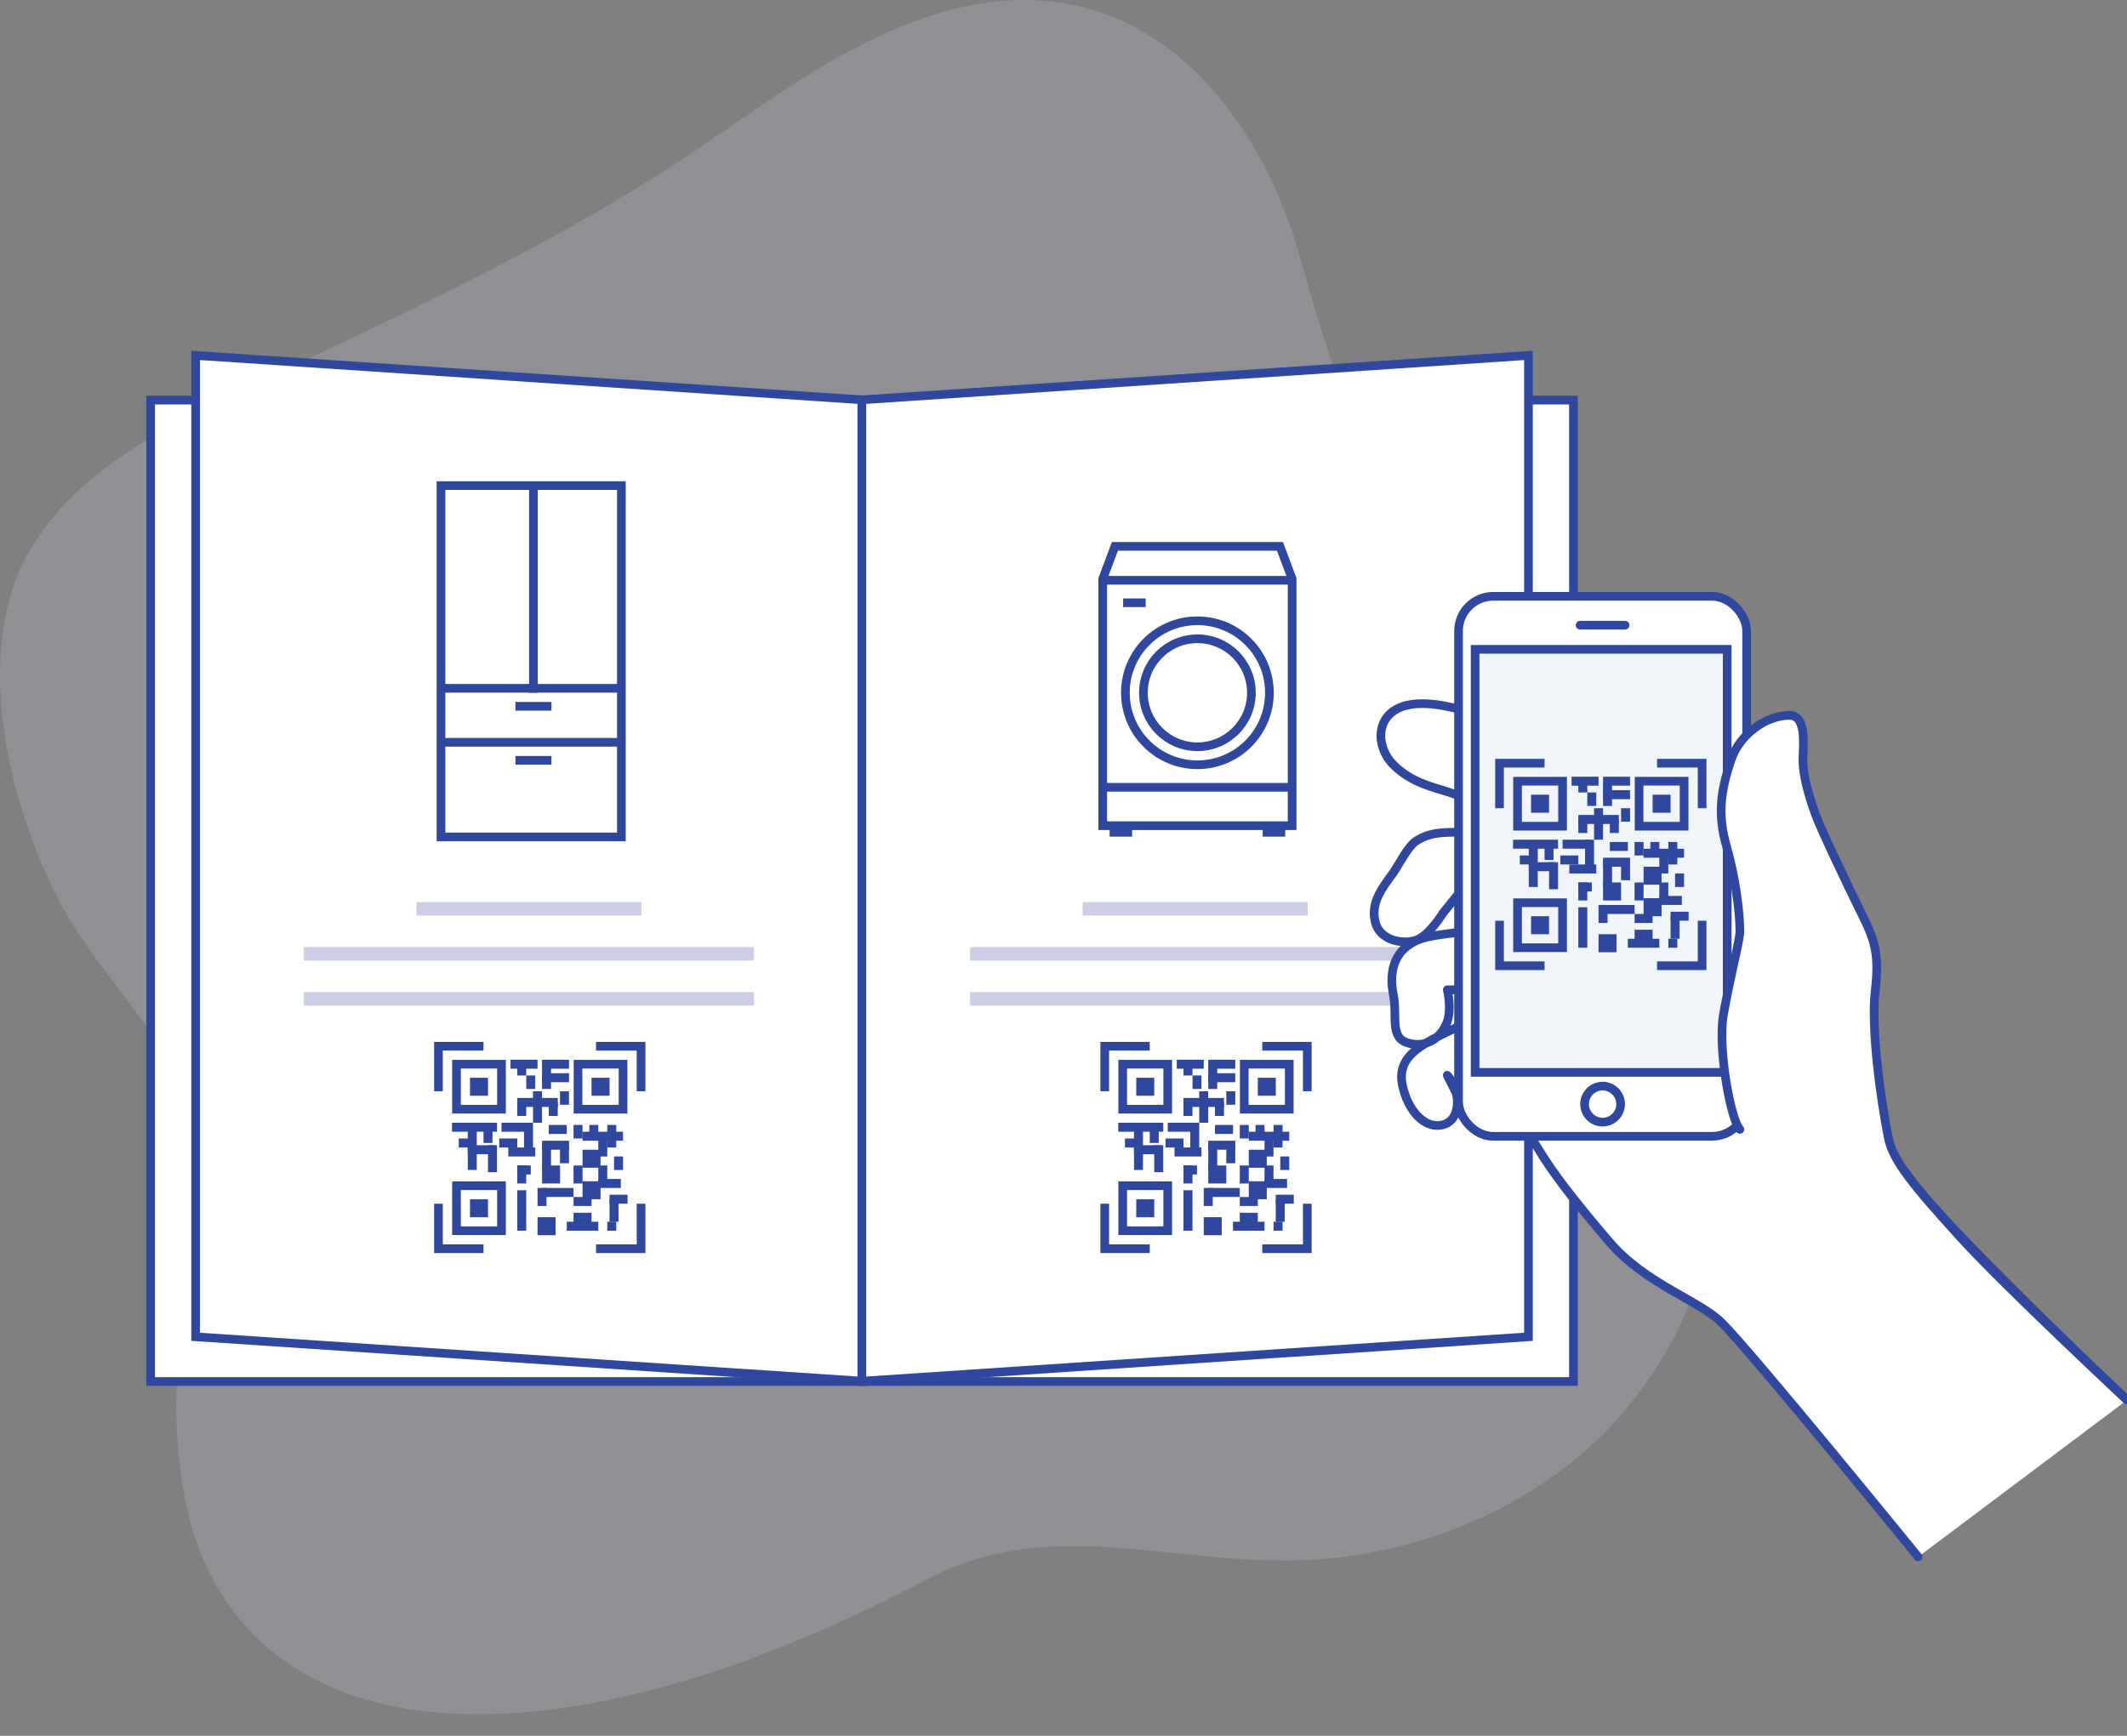 <?xml version="1.0" encoding="UTF-8"?>
<svg xmlns="http://www.w3.org/2000/svg" version="1.1" viewBox="0 0 490 400">
  <rect x="0" y="0" width="490" height="400" fill="#808080" stroke="none"/>
  <defs>
    <style>
      .cls-1 {
        fill: #d8d7ec;
        opacity: .2;
      }

      .cls-2 {
        fill: #cccee6;
      }

      .cls-3 {
        fill: #f0f5fa;
      }

      .cls-3, .cls-4, .cls-5, .cls-6, .cls-7 {
        stroke: #2f479c;
        stroke-width: 2px;
      }

      .cls-3, .cls-4, .cls-5, .cls-7 {
        stroke-miterlimit: 10;
      }

      .cls-8, .cls-5, .cls-6 {
        fill: #fff;
      }

      .cls-4, .cls-7 {
        fill: none;
      }

      .cls-9 {
        fill: #2f479c;
      }

      .cls-6 {
        stroke-linejoin: round;
      }

      .cls-6, .cls-7 {
        stroke-linecap: round;
      }
    </style>
  </defs>
  <!-- Generator: Adobe Illustrator 28.7.1, SVG Export Plug-In . SVG Version: 1.2.0 Build 142)  -->
  <g>
    <g id="_レイヤー_1" data-name="レイヤー_1">
      <path class="cls-1" d="M129.41,393.63c-22.14,3.12-41.31,1.1-56.14-6.28-17.01-8.46-27.77-23.81-31.1-44.41-3.39-20.88-.61-36.41,1.84-50.11,1.99-11.1,3.7-20.68,1.77-30.91-2.46-13.03-10.21-23.23-18.41-34.02-4.8-6.32-9.76-12.85-13.54-19.98-9.69-18.29-18.42-48.01-11.12-71.6,7.77-25.14,35.84-38.38,56.33-48.05l4.57-2.15c30.16-14.14,61.21-28.69,89.58-46.82,4.77-3.04,9.48-6.29,14.47-9.72,17.39-11.96,35.38-24.33,55.98-28.36,41.7-8.15,66.74,25.76,75.61,57.26,6.32,22.45,14.52,48.72,27.42,73.46,6.29,12.06,14.15,23.48,21.75,34.54,4.68,6.8,9.51,13.83,13.96,20.97,12.69,20.38,24.51,40.72,29.52,65.53,5.68,28.08.36,50.18-17.28,71.64-16.79,20.45-45.25,33.82-74.3,34.9-10.07.38-19.95-.63-29.51-1.61-19.79-2.02-38.49-3.93-57.41,6.1-30.46,16.13-59.11,26.11-83.99,29.61M60.12,90.57h.02s-.02,0-.02,0Z"/>
      <g>
        <g>
          <rect class="cls-8" x="34.7" y="92.2" width="163.93" height="226.15"/>
          <path class="cls-9" d="M197.63,93.2v224.15H35.7V93.2h161.93M199.63,91.2H33.7v228.15h165.93V91.2h0Z"/>
        </g>
        <g>
          <polygon class="cls-8" points="45.07 308.04 45.07 81.9 198.63 92.14 198.63 318.28 45.07 308.04"/>
          <path class="cls-9" d="M46.07,82.97l151.56,10.1v224.14l-151.56-10.1V82.97M44.07,80.83v228.15l155.56,10.37V91.2l-155.56-10.37h0Z"/>
        </g>
        <g>
          <rect class="cls-8" x="198.56" y="92.2" width="163.93" height="226.15"/>
          <path class="cls-9" d="M361.48,93.2v224.15h-161.93V93.2h161.93M363.48,91.2h-165.93v228.15h165.93V91.2h0Z"/>
        </g>
        <g>
          <polygon class="cls-8" points="198.56 92.14 352.11 81.9 352.11 308.04 198.56 318.28 198.56 92.14"/>
          <path class="cls-9" d="M351.11,82.97v224.14l-151.56,10.1V93.07l151.56-10.1M353.11,80.83l-155.56,10.37v228.15l155.56-10.37V80.83h0Z"/>
        </g>
        <g>
          <rect class="cls-4" x="258.64" y="245.23" width="10.37" height="10.37"/>
          <polyline class="cls-4" points="254.5 251.46 254.5 241.09 264.87 241.09"/>
          <polyline class="cls-4" points="301.16 251.46 301.16 241.09 290.79 241.09"/>
          <polyline class="cls-4" points="254.5 277.38 254.5 287.75 264.87 287.75"/>
          <polyline class="cls-4" points="301.16 277.38 301.16 287.75 290.79 287.75"/>
          <rect class="cls-4" x="258.64" y="273.23" width="10.37" height="10.37"/>
          <rect class="cls-9" x="261.76" y="248.35" width="4.15" height="4.15"/>
          <rect class="cls-9" x="271.09" y="244.2" width="6.22" height="2.07"/>
          <rect class="cls-9" x="278.35" y="244.2" width="6.22" height="2.07"/>
          <rect class="cls-9" x="278.35" y="247.31" width="6.22" height="2.07"/>
          <rect class="cls-9" x="276.27" y="251.46" width="2.07" height="7.26"/>
          <rect class="cls-9" x="278.35" y="263.38" width="2.07" height="6.22"/>
          <rect class="cls-9" x="265.9" y="263.9" width="2.07" height="6.22"/>
          <rect class="cls-9" x="278.35" y="245.75" width="2.07" height="5.19"/>
          <rect class="cls-9" x="272.64" y="244.72" width="2.07" height="3.11"/>
          <rect class="cls-9" x="274.72" y="247.83" width="2.07" height="3.11"/>
          <rect class="cls-9" x="282.5" y="251.46" width="2.07" height="3.11"/>
          <rect class="cls-9" x="272.64" y="254.05" width="2.07" height="3.11"/>
          <rect class="cls-9" x="279.9" y="254.05" width="2.07" height="3.11"/>
          <rect class="cls-9" x="274.2" y="258.72" width="2.07" height="6.22"/>
          <rect class="cls-9" x="261.24" y="259.23" width="2.07" height="10.37"/>
          <rect class="cls-9" x="264.87" y="259.23" width="2.07" height="4.15"/>
          <rect class="cls-9" x="272.64" y="274.27" width="2.07" height="9.33"/>
          <rect class="cls-9" x="277.31" y="280.49" width="4.15" height="4.15"/>
          <rect class="cls-9" x="277.31" y="273.75" width="2.07" height="4.15"/>
          <rect class="cls-9" x="272.64" y="268.57" width="2.07" height="4.15"/>
          <rect class="cls-9" x="272.64" y="268.57" width="3.11" height="2.07"/>
          <rect class="cls-9" x="293.9" y="276.35" width="2.07" height="5.19"/>
          <rect class="cls-9" x="291.31" y="268.57" width="2.07" height="4.15"/>
          <rect class="cls-9" x="285.61" y="268.57" width="2.07" height="4.15"/>
          <rect class="cls-9" x="282.5" y="263.9" width="2.07" height="4.15"/>
          <rect class="cls-9" x="293.39" y="281.53" width="2.07" height="2.07"/>
          <rect class="cls-9" x="279.9" y="259.23" width="4.15" height="2.07"/>
          <rect class="cls-9" x="269.01" y="258.72" width="6.22" height="2.07"/>
          <rect class="cls-9" x="261.24" y="263.9" width="6.22" height="2.07"/>
          <rect class="cls-9" x="259.16" y="262.35" width="3.11" height="2.07"/>
          <rect class="cls-9" x="257.61" y="258.72" width="10.37" height="2.07"/>
          <rect class="cls-9" x="278.35" y="262.86" width="6.22" height="2.07"/>
          <rect class="cls-9" x="278.35" y="273.75" width="7.26" height="2.07"/>
          <rect class="cls-9" x="291.31" y="271.68" width="5.19" height="2.07"/>
          <rect class="cls-9" x="278.35" y="268.57" width="4.15" height="4.15"/>
          <rect class="cls-9" x="284.05" y="281.53" width="7.26" height="2.07"/>
          <rect class="cls-9" x="268.5" y="262.35" width="4.15" height="2.07"/>
          <rect class="cls-9" x="270.57" y="264.42" width="6.22" height="2.07"/>
          <rect class="cls-9" x="272.64" y="253.01" width="9.33" height="2.07"/>
          <rect class="cls-9" x="294.94" y="266.49" width="2.07" height="3.11"/>
          <rect class="cls-9" x="293.39" y="259.23" width="2.07" height="5.19"/>
          <rect class="cls-9" x="289.24" y="259.23" width="2.07" height="3.11"/>
          <rect class="cls-9" x="285.61" y="259.23" width="2.07" height="3.11"/>
          <rect class="cls-9" x="291.31" y="261.31" width="2.07" height="5.19"/>
          <rect class="cls-9" x="287.68" y="272.2" width="4.15" height="4.15"/>
          <rect class="cls-9" x="287.68" y="264.94" width="4.15" height="4.15"/>
          <rect class="cls-9" x="287.68" y="260.79" width="9.33" height="2.07"/>
          <rect class="cls-9" x="293.9" y="275.31" width="4.15" height="2.07"/>
          <rect class="cls-9" x="285.61" y="279.46" width="4.15" height="3.11"/>
          <rect class="cls-9" x="285.61" y="275.83" width="4.15" height="2.07"/>
          <rect class="cls-9" x="261.76" y="276.35" width="4.15" height="4.15"/>
          <rect class="cls-4" x="286.64" y="245.23" width="10.37" height="10.37"/>
          <rect class="cls-9" x="289.76" y="248.35" width="4.15" height="4.15"/>
        </g>
        <g>
          <rect class="cls-4" x="105.16" y="245.23" width="10.37" height="10.37"/>
          <polyline class="cls-4" points="101.01 251.46 101.01 241.09 111.39 241.09"/>
          <polyline class="cls-4" points="147.68 251.46 147.68 241.09 137.31 241.09"/>
          <polyline class="cls-4" points="101.01 277.38 101.01 287.75 111.39 287.75"/>
          <polyline class="cls-4" points="147.68 277.38 147.68 287.75 137.31 287.75"/>
          <rect class="cls-4" x="105.16" y="273.23" width="10.37" height="10.37"/>
          <rect class="cls-9" x="108.27" y="248.35" width="4.15" height="4.15"/>
          <rect class="cls-9" x="117.61" y="244.2" width="6.22" height="2.07"/>
          <rect class="cls-9" x="124.87" y="244.2" width="6.22" height="2.07"/>
          <rect class="cls-9" x="124.87" y="247.31" width="6.22" height="2.07"/>
          <rect class="cls-9" x="122.79" y="251.46" width="2.07" height="7.26"/>
          <rect class="cls-9" x="124.87" y="263.38" width="2.07" height="6.22"/>
          <rect class="cls-9" x="112.42" y="263.9" width="2.07" height="6.22"/>
          <rect class="cls-9" x="124.87" y="245.75" width="2.07" height="5.19"/>
          <rect class="cls-9" x="119.16" y="244.72" width="2.07" height="3.11"/>
          <rect class="cls-9" x="121.24" y="247.83" width="2.07" height="3.11"/>
          <rect class="cls-9" x="129.01" y="251.46" width="2.07" height="3.11"/>
          <rect class="cls-9" x="119.16" y="254.05" width="2.07" height="3.11"/>
          <rect class="cls-9" x="126.42" y="254.05" width="2.07" height="3.11"/>
          <rect class="cls-9" x="120.72" y="258.72" width="2.07" height="6.22"/>
          <rect class="cls-9" x="107.76" y="259.23" width="2.07" height="10.37"/>
          <rect class="cls-9" x="111.39" y="259.23" width="2.07" height="4.15"/>
          <rect class="cls-9" x="119.16" y="274.27" width="2.07" height="9.33"/>
          <rect class="cls-9" x="123.83" y="280.49" width="4.15" height="4.15"/>
          <rect class="cls-9" x="123.83" y="273.75" width="2.07" height="4.15"/>
          <rect class="cls-9" x="119.16" y="268.57" width="2.07" height="4.15"/>
          <rect class="cls-9" x="119.16" y="268.57" width="3.11" height="2.07"/>
          <rect class="cls-9" x="140.42" y="276.35" width="2.07" height="5.19"/>
          <rect class="cls-9" x="137.83" y="268.57" width="2.07" height="4.15"/>
          <rect class="cls-9" x="132.13" y="268.57" width="2.07" height="4.15"/>
          <rect class="cls-9" x="129.01" y="263.9" width="2.07" height="4.15"/>
          <rect class="cls-9" x="139.9" y="281.53" width="2.07" height="2.07"/>
          <rect class="cls-9" x="126.42" y="259.23" width="4.15" height="2.07"/>
          <rect class="cls-9" x="115.53" y="258.72" width="6.22" height="2.07"/>
          <rect class="cls-9" x="107.76" y="263.9" width="6.22" height="2.07"/>
          <rect class="cls-9" x="105.68" y="262.35" width="3.11" height="2.07"/>
          <rect class="cls-9" x="104.13" y="258.72" width="10.37" height="2.07"/>
          <rect class="cls-9" x="124.87" y="262.86" width="6.22" height="2.07"/>
          <rect class="cls-9" x="124.87" y="273.75" width="7.26" height="2.07"/>
          <rect class="cls-9" x="137.83" y="271.68" width="5.19" height="2.07"/>
          <rect class="cls-9" x="124.87" y="268.57" width="4.15" height="4.15"/>
          <rect class="cls-9" x="130.57" y="281.53" width="7.26" height="2.07"/>
          <rect class="cls-9" x="115.01" y="262.35" width="4.15" height="2.07"/>
          <rect class="cls-9" x="117.09" y="264.42" width="6.22" height="2.07"/>
          <rect class="cls-9" x="119.16" y="253.01" width="9.33" height="2.07"/>
          <rect class="cls-9" x="141.46" y="266.49" width="2.07" height="3.11"/>
          <rect class="cls-9" x="139.9" y="259.23" width="2.07" height="5.19"/>
          <rect class="cls-9" x="135.76" y="259.23" width="2.07" height="3.11"/>
          <rect class="cls-9" x="132.13" y="259.23" width="2.07" height="3.11"/>
          <rect class="cls-9" x="137.83" y="261.31" width="2.07" height="5.19"/>
          <rect class="cls-9" x="134.2" y="272.2" width="4.15" height="4.15"/>
          <rect class="cls-9" x="134.2" y="264.94" width="4.15" height="4.15"/>
          <rect class="cls-9" x="134.2" y="260.79" width="9.33" height="2.07"/>
          <rect class="cls-9" x="140.42" y="275.31" width="4.15" height="2.07"/>
          <rect class="cls-9" x="132.13" y="279.46" width="4.15" height="3.11"/>
          <rect class="cls-9" x="132.13" y="275.83" width="4.15" height="2.07"/>
          <rect class="cls-9" x="108.27" y="276.35" width="4.15" height="4.15"/>
          <rect class="cls-4" x="133.16" y="245.23" width="10.37" height="10.37"/>
          <rect class="cls-9" x="136.27" y="248.35" width="4.15" height="4.15"/>
        </g>
        <rect class="cls-2" x="249.41" y="207.87" width="51.85" height="3.11"/>
        <rect class="cls-2" x="223.48" y="218.24" width="103.7" height="3.11"/>
        <rect class="cls-2" x="223.48" y="228.61" width="103.7" height="3.11"/>
        <rect class="cls-2" x="95.93" y="207.87" width="51.85" height="3.11"/>
        <rect class="cls-2" x="70" y="218.24" width="103.7" height="3.11"/>
        <rect class="cls-2" x="70" y="228.61" width="103.7" height="3.11"/>
        <g>
          <path class="cls-9" d="M294.17,126.9l2.5,6.66v55.71h-41.63v-55.71l2.5-6.66h36.64M295.56,124.9h-39.41l-3.11,8.3v58.07h45.63v-58.07l-3.11-8.3h0Z"/>
          <line class="cls-4" x1="254.07" y1="181.42" x2="297.63" y2="181.42"/>
          <line class="cls-4" x1="254.07" y1="133.72" x2="297.63" y2="133.72"/>
          <line class="cls-4" x1="258.74" y1="138.9" x2="263.93" y2="138.9"/>
          <line class="cls-4" x1="255.63" y1="191.79" x2="260.81" y2="191.79"/>
          <line class="cls-4" x1="290.89" y1="191.79" x2="296.07" y2="191.79"/>
          <circle class="cls-4" cx="275.85" cy="159.64" r="16.59"/>
          <circle class="cls-4" cx="275.85" cy="159.64" r="12.44"/>
        </g>
        <g>
          <path class="cls-9" d="M142.15,112.9v78.96h-39.56v-78.96h39.56M144.15,110.9h-43.56v82.96h43.56v-82.96h0Z"/>
          <line class="cls-4" x1="122.89" y1="111.94" x2="122.89" y2="159.64"/>
          <line class="cls-4" x1="101.11" y1="158.61" x2="143.63" y2="158.61"/>
          <line class="cls-4" x1="101.11" y1="171.05" x2="143.63" y2="171.05"/>
          <line class="cls-4" x1="118.74" y1="162.76" x2="127.04" y2="162.76"/>
          <line class="cls-4" x1="118.74" y1="175.2" x2="127.04" y2="175.2"/>
        </g>
      </g>
      <g>
        <path class="cls-6" d="M441.88,358.76s-37.88-46.59-45.21-53.93c-5.19-5.19-17.63-8.94-25.93-18.67-8.3-9.72-13.07-15.91-16.59-21.78-3.11-5.19-9.33-9.33-9.33-9.33l-8.3-1.04-3.11-6.22s1.39,1.34,2.07,4.15.07,6.46-3.11,7.26c-4.15,1.04-8.11-3.23-9.33-9.33-1.04-5.19,2.74-7.77,5.19-9.33,2.44-1.56,7.74-3.97,10.37-5.19,4.45-2.05,16.71-7.26,16.71-7.26h-21.89s1.04,4.15,0,7.26-4.15,6.22-8.81,5.06c-4.66-1.16-2.6-6.1-3.63-11.28-1.04-5.19.4-8.92,3.04-10.99,3.18-2.49,6.29-2.49,13.55-3.53,4.66-.67,23.97-3.48,23.97-3.48l-25.94-4.67-3.22,3.99s-3.11,5.19-6.22,6.22-8.3,0-9.33-4.15,1.04-7.26,4.15-11.41c.88-1.17,3.26-5.97,5.19-7.26,3.11-2.07,6.22-2.07,10.37-2.07,6.13,0,20.34.15,20.34.15,0,0-17.44-7.53-23.45-9.49-3.31-1.08-8.3-2.07-12.44-6.22s-4.15-11.41,2.31-13.48c4.17-1.34,9.78,0,9.78,0,0,0,24.44,5.19,28.47,5.19s19.82,3.11,24.89,8.3,19.54,24.52,19.54,24.52c0,0,17.87,7.62,19.33,20.07,0,0,2.75,19.65,4.05,29.26,1.3,9.61,1.72,9.55,11.12,22.11,9.4,12.57,49.55,50.42,49.55,50.42"/>
        <g>
          <rect class="cls-5" x="336.01" y="137.41" width="66.37" height="124.44" rx="8" ry="8"/>
          <rect class="cls-3" x="339.83" y="149.63" width="58.07" height="97.48"/>
          <circle class="cls-4" cx="369.19" cy="254.43" r="4.15"/>
          <line class="cls-7" x1="364.01" y1="144.07" x2="374.38" y2="144.07"/>
          <g>
            <rect class="cls-4" x="349.6" y="180.02" width="10.37" height="10.37"/>
            <polyline class="cls-4" points="345.45 186.24 345.45 175.87 355.82 175.87"/>
            <polyline class="cls-4" points="392.12 186.24 392.12 175.87 381.74 175.87"/>
            <polyline class="cls-4" points="345.45 212.17 345.45 222.54 355.82 222.54"/>
            <polyline class="cls-4" points="392.12 212.17 392.12 222.54 381.74 222.54"/>
            <rect class="cls-4" x="349.6" y="208.02" width="10.37" height="10.37"/>
            <rect class="cls-9" x="352.71" y="183.13" width="4.15" height="4.15"/>
            <rect class="cls-9" x="362.04" y="178.98" width="6.22" height="2.07"/>
            <rect class="cls-9" x="369.3" y="178.98" width="6.22" height="2.07"/>
            <rect class="cls-9" x="369.3" y="182.09" width="6.22" height="2.07"/>
            <rect class="cls-9" x="367.23" y="186.24" width="2.07" height="7.26"/>
            <rect class="cls-9" x="369.3" y="198.17" width="2.07" height="6.22"/>
            <rect class="cls-9" x="356.86" y="198.69" width="2.07" height="6.22"/>
            <rect class="cls-9" x="369.3" y="180.54" width="2.07" height="5.19"/>
            <rect class="cls-9" x="363.6" y="179.5" width="2.07" height="3.11"/>
            <rect class="cls-9" x="365.67" y="182.61" width="2.07" height="3.11"/>
            <rect class="cls-9" x="373.45" y="186.24" width="2.07" height="3.11"/>
            <rect class="cls-9" x="363.6" y="188.84" width="2.07" height="3.11"/>
            <rect class="cls-9" x="370.86" y="188.84" width="2.07" height="3.11"/>
            <rect class="cls-9" x="365.15" y="193.5" width="2.07" height="6.22"/>
            <rect class="cls-9" x="352.19" y="194.02" width="2.07" height="10.37"/>
            <rect class="cls-9" x="355.82" y="194.02" width="2.07" height="4.15"/>
            <rect class="cls-9" x="363.6" y="209.06" width="2.07" height="9.33"/>
            <rect class="cls-9" x="368.26" y="215.28" width="4.15" height="4.15"/>
            <rect class="cls-9" x="368.26" y="208.54" width="2.07" height="4.15"/>
            <rect class="cls-9" x="363.6" y="203.35" width="2.07" height="4.15"/>
            <rect class="cls-9" x="363.6" y="203.35" width="3.11" height="2.07"/>
            <rect class="cls-9" x="384.86" y="211.13" width="2.07" height="5.19"/>
            <rect class="cls-9" x="382.26" y="203.35" width="2.07" height="4.15"/>
            <rect class="cls-9" x="376.56" y="203.35" width="2.07" height="4.15"/>
            <rect class="cls-9" x="373.45" y="198.69" width="2.07" height="4.15"/>
            <rect class="cls-9" x="384.34" y="216.32" width="2.07" height="2.07"/>
            <rect class="cls-9" x="370.86" y="194.02" width="4.15" height="2.07"/>
            <rect class="cls-9" x="359.97" y="193.5" width="6.22" height="2.07"/>
            <rect class="cls-9" x="352.19" y="198.69" width="6.22" height="2.07"/>
            <rect class="cls-9" x="350.12" y="197.13" width="3.11" height="2.07"/>
            <rect class="cls-9" x="348.56" y="193.5" width="10.37" height="2.07"/>
            <rect class="cls-9" x="369.3" y="197.65" width="6.22" height="2.07"/>
            <rect class="cls-9" x="369.3" y="208.54" width="7.26" height="2.07"/>
            <rect class="cls-9" x="382.26" y="206.46" width="5.19" height="2.07"/>
            <rect class="cls-9" x="369.3" y="203.35" width="4.15" height="4.15"/>
            <rect class="cls-9" x="375" y="216.32" width="7.26" height="2.07"/>
            <rect class="cls-9" x="359.45" y="197.13" width="4.15" height="2.07"/>
            <rect class="cls-9" x="361.52" y="199.21" width="6.22" height="2.07"/>
            <rect class="cls-9" x="363.6" y="187.8" width="9.33" height="2.07"/>
            <rect class="cls-9" x="385.89" y="201.28" width="2.07" height="3.11"/>
            <rect class="cls-9" x="384.34" y="194.02" width="2.07" height="5.19"/>
            <rect class="cls-9" x="380.19" y="194.02" width="2.07" height="3.11"/>
            <rect class="cls-9" x="376.56" y="194.02" width="2.07" height="3.11"/>
            <rect class="cls-9" x="382.26" y="196.09" width="2.07" height="5.19"/>
            <rect class="cls-9" x="378.63" y="206.98" width="4.15" height="4.15"/>
            <rect class="cls-9" x="378.63" y="199.72" width="4.15" height="4.15"/>
            <rect class="cls-9" x="378.63" y="195.58" width="9.33" height="2.07"/>
            <rect class="cls-9" x="384.86" y="210.09" width="4.15" height="2.07"/>
            <rect class="cls-9" x="376.56" y="214.24" width="4.15" height="3.11"/>
            <rect class="cls-9" x="376.56" y="210.61" width="4.15" height="2.07"/>
            <rect class="cls-9" x="352.71" y="211.13" width="4.15" height="4.15"/>
            <rect class="cls-4" x="377.6" y="180.02" width="10.37" height="10.37"/>
            <rect class="cls-9" x="380.71" y="183.13" width="4.15" height="4.15"/>
          </g>
        </g>
        <path class="cls-6" d="M490,322.62s-28-26.08-38.37-37.49c-10.46-11.51-15.56-17.63-16.59-22.81-1.86-9.28-4.03-25.43-3.05-33.97s-.06-11.66-3.17-17.88c-3.11-6.22-9.54-19.83-10.61-22.84-1.84-5.16-2.87-9.31-2.87-12.42s1.04-10.37-3.11-10.37c-5.19,0-11.41,4.15-13.48,10.37-2.39,7.16-3.08,12.57-1.02,19.77,2.06,7.2,3.09,15.2,3.09,19.64,0,2.07-2.05,9.46-3.77,19.08-1.41,7.88,1.7,24.47,3.77,26.55"/>
      </g>
    </g>
  </g>
</svg>